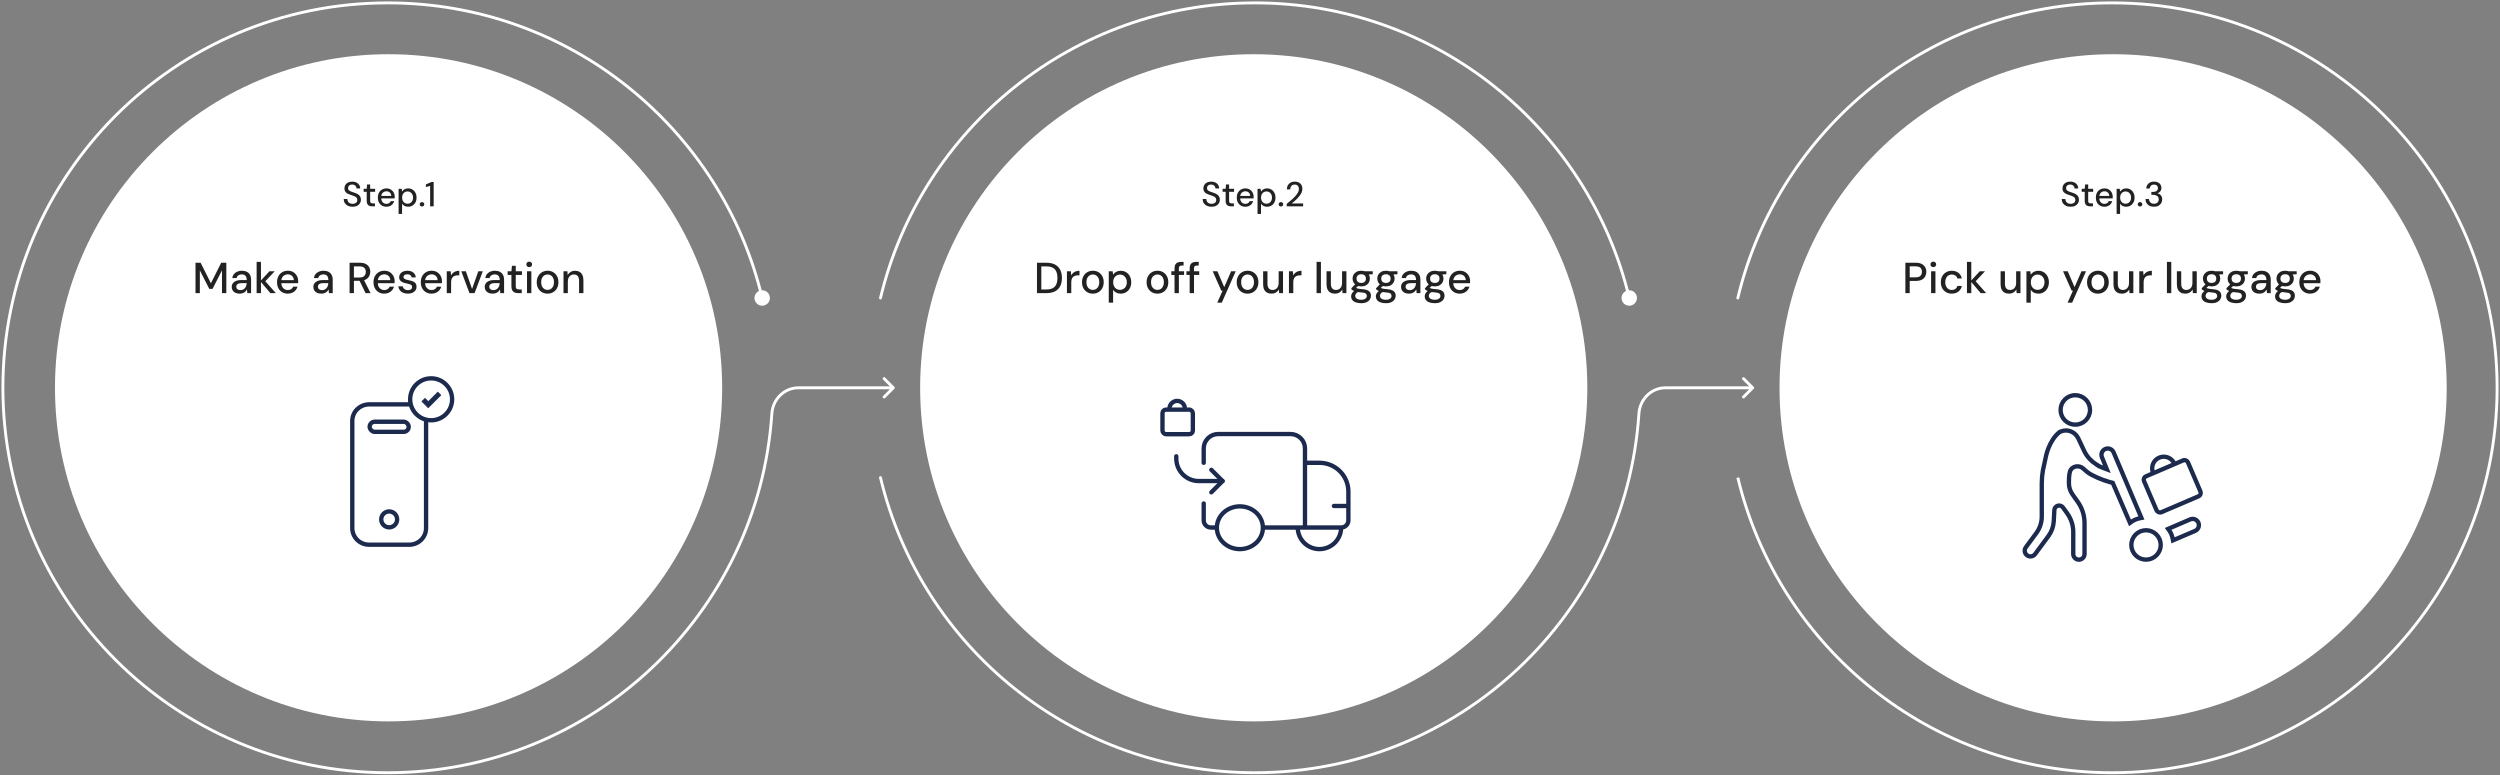 <svg width="864" height="268" viewBox="0 0 864 268" fill="none" xmlns="http://www.w3.org/2000/svg">
<rect x="0" y="0" width="864" height="268" fill="#808080" stroke="none"/>
<circle cx="134.288" cy="134.024" r="115.288" fill="white"/>
<path d="M121.75 145.52C121.738 144.007 122.332 142.551 123.404 141.469C124.41 140.454 125.758 139.846 127.188 139.76L127.475 139.75H141.48L141.767 139.758C142.432 139.793 143.088 139.941 143.703 140.197C144.407 140.49 145.044 140.917 145.58 141.453C146.116 141.989 146.539 142.625 146.825 143.322C147.112 144.02 147.256 144.767 147.25 145.52V182.48C147.262 183.993 146.668 185.449 145.596 186.531C144.523 187.613 143.06 188.232 141.525 188.25H127.475C125.94 188.232 124.477 187.613 123.404 186.531C122.332 185.449 121.738 183.993 121.75 182.48V145.52Z" stroke="#1C2A4E" stroke-width="1.5"/>
<rect x="127.75" y="145.75" width="13.5" height="3.5" rx="1.75" stroke="#1C2A4E" stroke-width="1.5"/>
<circle cx="134.5" cy="179.5" r="2.75" stroke="#1C2A4E" stroke-width="1.5"/>
<circle cx="730.288" cy="134.024" r="115.288" fill="white"/>
<circle cx="433.288" cy="134.024" r="115.288" fill="white"/>
<path d="M266.758 142.895L267.257 142.928L266.758 142.895ZM260.742 102.986C260.742 104.458 261.936 105.652 263.409 105.652C264.882 105.652 266.075 104.458 266.075 102.986C266.075 101.513 264.882 100.319 263.409 100.319C261.936 100.319 260.742 101.513 260.742 102.986ZM309.084 134.378C309.279 134.183 309.279 133.866 309.084 133.671L305.902 130.489C305.707 130.294 305.39 130.294 305.195 130.489C305 130.684 305 131.001 305.195 131.196L308.023 134.025L305.195 136.853C305 137.048 305 137.365 305.195 137.56C305.39 137.755 305.707 137.755 305.902 137.56L309.084 134.378ZM266.758 142.895L266.259 142.862C261.712 211.933 204.246 266.549 134.025 266.549V267.049V267.549C204.777 267.549 262.676 212.521 267.257 142.928L266.758 142.895ZM134.025 267.049V266.549C60.833 266.549 1.5 207.216 1.5 134.025H1H0.5C0.5 207.768 60.281 267.549 134.025 267.549V267.049ZM1 134.025H1.5C1.5 60.833 60.833 1.5 134.025 1.5V1V0.5C60.281 0.5 0.5 60.281 0.5 134.025H1ZM134.025 1V1.5C196.568 1.5 248.993 44.826 262.922 103.102L263.409 102.986L263.895 102.869C249.861 44.154 197.041 0.5 134.025 0.5V1ZM275.918 134.025V134.525H308.73V134.025V133.525H275.918V134.025ZM266.758 142.895L267.257 142.928C267.563 138.282 271.304 134.525 275.918 134.525V134.025V133.525C270.735 133.525 266.597 137.733 266.259 142.862L266.758 142.895Z" fill="white"/>
<path d="M121.87 71.449C121.254 71.449 120.714 71.341 120.25 71.125C119.786 70.901 119.426 70.589 119.17 70.189C118.914 69.789 118.786 69.321 118.786 68.785H120.046C120.054 69.089 120.126 69.369 120.262 69.625C120.406 69.873 120.61 70.073 120.874 70.225C121.146 70.369 121.478 70.441 121.87 70.441C122.206 70.441 122.494 70.385 122.734 70.273C122.982 70.161 123.17 70.009 123.298 69.817C123.426 69.617 123.49 69.389 123.49 69.133C123.49 68.837 123.422 68.593 123.286 68.401C123.15 68.209 122.966 68.053 122.734 67.933C122.51 67.805 122.246 67.693 121.942 67.597C121.646 67.501 121.334 67.397 121.006 67.285C120.342 67.069 119.846 66.789 119.518 66.445C119.198 66.101 119.038 65.653 119.038 65.101C119.038 64.629 119.15 64.221 119.374 63.877C119.598 63.525 119.91 63.253 120.31 63.061C120.718 62.861 121.198 62.761 121.75 62.761C122.294 62.761 122.77 62.861 123.178 63.061C123.586 63.261 123.906 63.537 124.138 63.889C124.37 64.241 124.486 64.653 124.486 65.125H123.214C123.214 64.909 123.158 64.697 123.046 64.489C122.934 64.281 122.766 64.113 122.542 63.985C122.318 63.849 122.042 63.781 121.714 63.781C121.442 63.773 121.198 63.817 120.982 63.913C120.766 64.009 120.598 64.149 120.478 64.333C120.358 64.517 120.298 64.737 120.298 64.993C120.298 65.249 120.35 65.457 120.454 65.617C120.566 65.769 120.726 65.901 120.934 66.013C121.142 66.125 121.382 66.229 121.654 66.325C121.934 66.413 122.242 66.513 122.578 66.625C122.994 66.761 123.362 66.929 123.682 67.129C124.01 67.321 124.266 67.573 124.45 67.885C124.642 68.189 124.738 68.581 124.738 69.061C124.738 69.477 124.63 69.865 124.414 70.225C124.198 70.585 123.878 70.881 123.454 71.113C123.03 71.337 122.502 71.449 121.87 71.449ZM128.601 71.305C128.217 71.305 127.885 71.245 127.605 71.125C127.325 71.005 127.109 70.805 126.957 70.525C126.805 70.245 126.729 69.865 126.729 69.385V66.277H125.685V65.257H126.729L126.873 63.745H127.929V65.257H129.645V66.277H127.929V69.397C127.929 69.741 128.001 69.977 128.145 70.105C128.289 70.225 128.537 70.285 128.889 70.285H129.585V71.305H128.601ZM133.54 71.449C132.964 71.449 132.452 71.317 132.004 71.053C131.556 70.789 131.204 70.421 130.948 69.949C130.7 69.477 130.576 68.929 130.576 68.305C130.576 67.665 130.7 67.109 130.948 66.637C131.204 66.157 131.556 65.785 132.004 65.521C132.452 65.249 132.972 65.113 133.564 65.113C134.156 65.113 134.664 65.245 135.088 65.509C135.512 65.773 135.84 66.125 136.072 66.565C136.304 66.997 136.42 67.477 136.42 68.005C136.42 68.085 136.416 68.173 136.408 68.269C136.408 68.357 136.404 68.457 136.396 68.569H131.452V67.717H135.22C135.196 67.213 135.028 66.821 134.716 66.541C134.404 66.253 134.016 66.109 133.552 66.109C133.224 66.109 132.924 66.185 132.652 66.337C132.38 66.481 132.16 66.697 131.992 66.985C131.832 67.265 131.752 67.621 131.752 68.053V68.389C131.752 68.837 131.832 69.217 131.992 69.529C132.16 69.833 132.38 70.065 132.652 70.225C132.924 70.377 133.22 70.453 133.54 70.453C133.924 70.453 134.24 70.369 134.488 70.201C134.736 70.033 134.92 69.805 135.04 69.517H136.24C136.136 69.885 135.96 70.217 135.712 70.513C135.464 70.801 135.156 71.029 134.788 71.197C134.428 71.365 134.012 71.449 133.54 71.449ZM137.754 73.945V65.257H138.834L138.954 66.193C139.082 66.009 139.242 65.837 139.434 65.677C139.626 65.509 139.854 65.373 140.118 65.269C140.39 65.165 140.706 65.113 141.066 65.113C141.642 65.113 142.146 65.253 142.578 65.533C143.018 65.813 143.358 66.193 143.598 66.673C143.846 67.145 143.97 67.685 143.97 68.293C143.97 68.901 143.846 69.445 143.598 69.925C143.35 70.397 143.006 70.769 142.566 71.041C142.134 71.313 141.63 71.449 141.054 71.449C140.582 71.449 140.166 71.357 139.806 71.173C139.446 70.981 139.162 70.717 138.954 70.381V73.945H137.754ZM140.862 70.405C141.23 70.405 141.554 70.317 141.834 70.141C142.122 69.965 142.346 69.717 142.506 69.397C142.674 69.077 142.758 68.705 142.758 68.281C142.758 67.857 142.674 67.489 142.506 67.177C142.346 66.857 142.122 66.609 141.834 66.433C141.554 66.249 141.23 66.157 140.862 66.157C140.486 66.157 140.154 66.249 139.866 66.433C139.586 66.609 139.366 66.857 139.206 67.177C139.046 67.489 138.966 67.857 138.966 68.281C138.966 68.705 139.046 69.077 139.206 69.397C139.366 69.717 139.586 69.965 139.866 70.141C140.154 70.317 140.486 70.405 140.862 70.405ZM145.851 71.365C145.619 71.365 145.427 71.293 145.275 71.149C145.131 70.997 145.059 70.817 145.059 70.609C145.059 70.393 145.131 70.213 145.275 70.069C145.427 69.917 145.619 69.841 145.851 69.841C146.083 69.841 146.271 69.917 146.415 70.069C146.559 70.213 146.631 70.393 146.631 70.609C146.631 70.817 146.559 70.997 146.415 71.149C146.271 71.293 146.083 71.365 145.851 71.365ZM148.652 71.305V64.261L147.188 64.633V63.733L149.096 62.905H149.876V71.305H148.652Z" fill="#222222"/>
<path d="M67.568 101.305V90.805H69.338L72.893 97.9L76.448 90.805H78.218V101.305H76.718V93.43L73.463 99.835H72.323L69.068 93.445V101.305H67.568ZM82.844 101.485C82.224 101.485 81.709 101.38 81.299 101.17C80.889 100.96 80.584 100.68 80.384 100.33C80.184 99.97 80.084 99.585 80.084 99.175C80.084 98.675 80.214 98.25 80.474 97.9C80.734 97.54 81.104 97.265 81.584 97.075C82.064 96.885 82.639 96.79 83.309 96.79H85.274C85.274 96.35 85.209 95.985 85.079 95.695C84.949 95.405 84.754 95.19 84.494 95.05C84.244 94.9 83.924 94.825 83.534 94.825C83.084 94.825 82.699 94.935 82.379 95.155C82.059 95.365 81.859 95.68 81.779 96.1H80.279C80.339 95.57 80.519 95.12 80.819 94.75C81.129 94.37 81.524 94.08 82.004 93.88C82.484 93.67 82.994 93.565 83.534 93.565C84.244 93.565 84.839 93.69 85.319 93.94C85.799 94.19 86.159 94.545 86.399 95.005C86.649 95.455 86.774 95.995 86.774 96.625V101.305H85.469L85.349 100.03C85.239 100.23 85.109 100.42 84.959 100.6C84.809 100.78 84.629 100.935 84.419 101.065C84.219 101.195 83.984 101.295 83.714 101.365C83.454 101.445 83.164 101.485 82.844 101.485ZM83.129 100.27C83.449 100.27 83.739 100.205 83.999 100.075C84.259 99.945 84.479 99.77 84.659 99.55C84.849 99.32 84.989 99.065 85.079 98.785C85.179 98.495 85.234 98.2 85.244 97.9V97.855H83.459C83.029 97.855 82.679 97.91 82.409 98.02C82.149 98.12 81.959 98.26 81.839 98.44C81.719 98.62 81.659 98.83 81.659 99.07C81.659 99.32 81.714 99.535 81.824 99.715C81.944 99.885 82.114 100.02 82.334 100.12C82.554 100.22 82.819 100.27 83.129 100.27ZM93.444 101.305L89.949 97.18L93.114 93.76H94.929L91.179 97.75V96.625L95.334 101.305H93.444ZM88.689 101.305V90.505H90.189V101.305H88.689ZM99.448 101.485C98.728 101.485 98.088 101.32 97.528 100.99C96.968 100.66 96.528 100.2 96.208 99.61C95.898 99.02 95.743 98.335 95.743 97.555C95.743 96.755 95.898 96.06 96.208 95.47C96.528 94.87 96.968 94.405 97.528 94.075C98.088 93.735 98.738 93.565 99.478 93.565C100.218 93.565 100.853 93.73 101.383 94.06C101.913 94.39 102.323 94.83 102.613 95.38C102.903 95.92 103.048 96.52 103.048 97.18C103.048 97.28 103.043 97.39 103.033 97.51C103.033 97.62 103.028 97.745 103.018 97.885H96.838V96.82H101.548C101.518 96.19 101.308 95.7 100.918 95.35C100.528 94.99 100.043 94.81 99.463 94.81C99.053 94.81 98.678 94.905 98.338 95.095C97.998 95.275 97.723 95.545 97.513 95.905C97.313 96.255 97.213 96.7 97.213 97.24V97.66C97.213 98.22 97.313 98.695 97.513 99.085C97.723 99.465 97.998 99.755 98.338 99.955C98.678 100.145 99.048 100.24 99.448 100.24C99.928 100.24 100.323 100.135 100.633 99.925C100.943 99.715 101.173 99.43 101.323 99.07H102.823C102.693 99.53 102.473 99.945 102.163 100.315C101.853 100.675 101.468 100.96 101.008 101.17C100.558 101.38 100.038 101.485 99.448 101.485ZM111.057 101.485C110.437 101.485 109.922 101.38 109.512 101.17C109.102 100.96 108.797 100.68 108.597 100.33C108.397 99.97 108.297 99.585 108.297 99.175C108.297 98.675 108.427 98.25 108.687 97.9C108.947 97.54 109.317 97.265 109.797 97.075C110.277 96.885 110.852 96.79 111.522 96.79H113.487C113.487 96.35 113.422 95.985 113.292 95.695C113.162 95.405 112.967 95.19 112.707 95.05C112.457 94.9 112.137 94.825 111.747 94.825C111.297 94.825 110.912 94.935 110.592 95.155C110.272 95.365 110.072 95.68 109.992 96.1H108.492C108.552 95.57 108.732 95.12 109.032 94.75C109.342 94.37 109.737 94.08 110.217 93.88C110.697 93.67 111.207 93.565 111.747 93.565C112.457 93.565 113.052 93.69 113.532 93.94C114.012 94.19 114.372 94.545 114.612 95.005C114.862 95.455 114.987 95.995 114.987 96.625V101.305H113.682L113.562 100.03C113.452 100.23 113.322 100.42 113.172 100.6C113.022 100.78 112.842 100.935 112.632 101.065C112.432 101.195 112.197 101.295 111.927 101.365C111.667 101.445 111.377 101.485 111.057 101.485ZM111.342 100.27C111.662 100.27 111.952 100.205 112.212 100.075C112.472 99.945 112.692 99.77 112.872 99.55C113.062 99.32 113.202 99.065 113.292 98.785C113.392 98.495 113.447 98.2 113.457 97.9V97.855H111.672C111.242 97.855 110.892 97.91 110.622 98.02C110.362 98.12 110.172 98.26 110.052 98.44C109.932 98.62 109.872 98.83 109.872 99.07C109.872 99.32 109.927 99.535 110.037 99.715C110.157 99.885 110.327 100.02 110.547 100.12C110.767 100.22 111.032 100.27 111.342 100.27ZM120.815 101.305V90.805H124.37C125.2 90.805 125.88 90.945 126.41 91.225C126.94 91.505 127.33 91.88 127.58 92.35C127.84 92.81 127.97 93.335 127.97 93.925C127.97 94.485 127.84 95.005 127.58 95.485C127.32 95.955 126.92 96.335 126.38 96.625C125.85 96.905 125.165 97.045 124.325 97.045H122.315V101.305H120.815ZM126.335 101.305L124.07 96.64H125.72L128.075 101.305H126.335ZM122.315 95.905H124.265C125.005 95.905 125.55 95.725 125.9 95.365C126.25 94.995 126.425 94.525 126.425 93.955C126.425 93.375 126.255 92.915 125.915 92.575C125.575 92.235 125.02 92.065 124.25 92.065H122.315V95.905ZM132.788 101.485C132.068 101.485 131.428 101.32 130.868 100.99C130.308 100.66 129.868 100.2 129.548 99.61C129.238 99.02 129.083 98.335 129.083 97.555C129.083 96.755 129.238 96.06 129.548 95.47C129.868 94.87 130.308 94.405 130.868 94.075C131.428 93.735 132.078 93.565 132.818 93.565C133.558 93.565 134.193 93.73 134.723 94.06C135.253 94.39 135.663 94.83 135.953 95.38C136.243 95.92 136.388 96.52 136.388 97.18C136.388 97.28 136.383 97.39 136.373 97.51C136.373 97.62 136.368 97.745 136.358 97.885H130.178V96.82H134.888C134.858 96.19 134.648 95.7 134.258 95.35C133.868 94.99 133.383 94.81 132.803 94.81C132.393 94.81 132.018 94.905 131.678 95.095C131.338 95.275 131.063 95.545 130.853 95.905C130.653 96.255 130.553 96.7 130.553 97.24V97.66C130.553 98.22 130.653 98.695 130.853 99.085C131.063 99.465 131.338 99.755 131.678 99.955C132.018 100.145 132.388 100.24 132.788 100.24C133.268 100.24 133.663 100.135 133.973 99.925C134.283 99.715 134.513 99.43 134.663 99.07H136.163C136.033 99.53 135.813 99.945 135.503 100.315C135.193 100.675 134.808 100.96 134.348 101.17C133.898 101.38 133.378 101.485 132.788 101.485ZM140.979 101.485C140.339 101.485 139.779 101.38 139.299 101.17C138.819 100.96 138.439 100.665 138.159 100.285C137.879 99.905 137.709 99.46 137.649 98.95H139.179C139.229 99.19 139.324 99.41 139.464 99.61C139.614 99.81 139.814 99.97 140.064 100.09C140.324 100.21 140.629 100.27 140.979 100.27C141.309 100.27 141.579 100.225 141.789 100.135C142.009 100.035 142.169 99.905 142.269 99.745C142.369 99.575 142.419 99.395 142.419 99.205C142.419 98.925 142.349 98.715 142.209 98.575C142.079 98.425 141.879 98.31 141.609 98.23C141.349 98.14 141.034 98.06 140.664 97.99C140.314 97.93 139.974 97.85 139.644 97.75C139.324 97.64 139.034 97.505 138.774 97.345C138.524 97.185 138.324 96.985 138.174 96.745C138.024 96.495 137.949 96.19 137.949 95.83C137.949 95.4 138.064 95.015 138.294 94.675C138.524 94.325 138.849 94.055 139.269 93.865C139.699 93.665 140.204 93.565 140.784 93.565C141.624 93.565 142.299 93.765 142.809 94.165C143.319 94.565 143.619 95.13 143.709 95.86H142.254C142.214 95.52 142.064 95.26 141.804 95.08C141.544 94.89 141.199 94.795 140.769 94.795C140.339 94.795 140.009 94.88 139.779 95.05C139.549 95.22 139.434 95.445 139.434 95.725C139.434 95.905 139.499 96.065 139.629 96.205C139.759 96.345 139.949 96.465 140.199 96.565C140.459 96.655 140.774 96.74 141.144 96.82C141.674 96.92 142.149 97.045 142.569 97.195C142.989 97.345 143.324 97.565 143.574 97.855C143.824 98.145 143.949 98.56 143.949 99.1C143.959 99.57 143.839 99.985 143.589 100.345C143.349 100.705 143.004 100.985 142.554 101.185C142.114 101.385 141.589 101.485 140.979 101.485ZM149.135 101.485C148.415 101.485 147.775 101.32 147.215 100.99C146.655 100.66 146.215 100.2 145.895 99.61C145.585 99.02 145.43 98.335 145.43 97.555C145.43 96.755 145.585 96.06 145.895 95.47C146.215 94.87 146.655 94.405 147.215 94.075C147.775 93.735 148.425 93.565 149.165 93.565C149.905 93.565 150.54 93.73 151.07 94.06C151.6 94.39 152.01 94.83 152.3 95.38C152.59 95.92 152.735 96.52 152.735 97.18C152.735 97.28 152.73 97.39 152.72 97.51C152.72 97.62 152.715 97.745 152.705 97.885H146.525V96.82H151.235C151.205 96.19 150.995 95.7 150.605 95.35C150.215 94.99 149.73 94.81 149.15 94.81C148.74 94.81 148.365 94.905 148.025 95.095C147.685 95.275 147.41 95.545 147.2 95.905C147 96.255 146.9 96.7 146.9 97.24V97.66C146.9 98.22 147 98.695 147.2 99.085C147.41 99.465 147.685 99.755 148.025 99.955C148.365 100.145 148.735 100.24 149.135 100.24C149.615 100.24 150.01 100.135 150.32 99.925C150.63 99.715 150.86 99.43 151.01 99.07H152.51C152.38 99.53 152.16 99.945 151.85 100.315C151.54 100.675 151.155 100.96 150.695 101.17C150.245 101.38 149.725 101.485 149.135 101.485ZM154.402 101.305V93.76H155.752L155.887 95.185C156.057 94.845 156.272 94.56 156.532 94.33C156.802 94.09 157.122 93.905 157.492 93.775C157.862 93.645 158.277 93.58 158.737 93.58V95.155H158.212C157.902 95.155 157.607 95.195 157.327 95.275C157.047 95.355 156.797 95.485 156.577 95.665C156.367 95.845 156.202 96.09 156.082 96.4C155.962 96.71 155.902 97.095 155.902 97.555V101.305H154.402ZM162.245 101.305L159.425 93.76H161L163.145 99.865L165.305 93.76H166.85L164.015 101.305H162.245ZM170.281 101.485C169.661 101.485 169.146 101.38 168.736 101.17C168.326 100.96 168.021 100.68 167.821 100.33C167.621 99.97 167.521 99.585 167.521 99.175C167.521 98.675 167.651 98.25 167.911 97.9C168.171 97.54 168.541 97.265 169.021 97.075C169.501 96.885 170.076 96.79 170.746 96.79H172.711C172.711 96.35 172.646 95.985 172.516 95.695C172.386 95.405 172.191 95.19 171.931 95.05C171.681 94.9 171.361 94.825 170.971 94.825C170.521 94.825 170.136 94.935 169.816 95.155C169.496 95.365 169.296 95.68 169.216 96.1H167.716C167.776 95.57 167.956 95.12 168.256 94.75C168.566 94.37 168.961 94.08 169.441 93.88C169.921 93.67 170.431 93.565 170.971 93.565C171.681 93.565 172.276 93.69 172.756 93.94C173.236 94.19 173.596 94.545 173.836 95.005C174.086 95.455 174.211 95.995 174.211 96.625V101.305H172.906L172.786 100.03C172.676 100.23 172.546 100.42 172.396 100.6C172.246 100.78 172.066 100.935 171.856 101.065C171.656 101.195 171.421 101.295 171.151 101.365C170.891 101.445 170.601 101.485 170.281 101.485ZM170.566 100.27C170.886 100.27 171.176 100.205 171.436 100.075C171.696 99.945 171.916 99.77 172.096 99.55C172.286 99.32 172.426 99.065 172.516 98.785C172.616 98.495 172.671 98.2 172.681 97.9V97.855H170.896C170.466 97.855 170.116 97.91 169.846 98.02C169.586 98.12 169.396 98.26 169.276 98.44C169.156 98.62 169.096 98.83 169.096 99.07C169.096 99.32 169.151 99.535 169.261 99.715C169.381 99.885 169.551 100.02 169.771 100.12C169.991 100.22 170.256 100.27 170.566 100.27ZM179.084 101.305C178.604 101.305 178.189 101.23 177.839 101.08C177.489 100.93 177.219 100.68 177.029 100.33C176.839 99.98 176.744 99.505 176.744 98.905V95.02H175.439V93.745H176.744L176.924 91.855H178.244V93.745H180.389V95.02H178.244V98.92C178.244 99.35 178.334 99.645 178.514 99.805C178.694 99.955 179.004 100.03 179.444 100.03H180.314V101.305H179.084ZM182.134 101.305V93.745H183.634V101.305H182.134ZM182.899 92.32C182.609 92.32 182.369 92.23 182.179 92.05C181.999 91.87 181.909 91.64 181.909 91.36C181.909 91.09 181.999 90.87 182.179 90.7C182.369 90.52 182.609 90.43 182.899 90.43C183.179 90.43 183.414 90.52 183.604 90.7C183.794 90.87 183.889 91.09 183.889 91.36C183.889 91.64 183.794 91.87 183.604 92.05C183.414 92.23 183.179 92.32 182.899 92.32ZM189.229 101.485C188.519 101.485 187.879 101.32 187.309 100.99C186.749 100.66 186.304 100.2 185.974 99.61C185.654 99.01 185.494 98.32 185.494 97.54C185.494 96.74 185.659 96.045 185.989 95.455C186.319 94.855 186.769 94.39 187.339 94.06C187.909 93.73 188.549 93.565 189.259 93.565C189.979 93.565 190.619 93.73 191.179 94.06C191.739 94.39 192.179 94.85 192.499 95.44C192.829 96.03 192.994 96.725 192.994 97.525C192.994 98.325 192.829 99.02 192.499 99.61C192.179 100.2 191.734 100.66 191.164 100.99C190.594 101.32 189.949 101.485 189.229 101.485ZM189.229 100.195C189.639 100.195 190.009 100.095 190.339 99.895C190.679 99.695 190.949 99.4 191.149 99.01C191.359 98.61 191.464 98.115 191.464 97.525C191.464 96.935 191.364 96.445 191.164 96.055C190.964 95.655 190.694 95.355 190.354 95.155C190.024 94.955 189.659 94.855 189.259 94.855C188.859 94.855 188.489 94.955 188.149 95.155C187.809 95.355 187.534 95.655 187.324 96.055C187.124 96.445 187.024 96.935 187.024 97.525C187.024 98.115 187.124 98.61 187.324 99.01C187.534 99.4 187.804 99.695 188.134 99.895C188.474 100.095 188.839 100.195 189.229 100.195ZM194.744 101.305V93.76H196.094L196.184 95.05C196.424 94.6 196.764 94.245 197.204 93.985C197.644 93.715 198.154 93.58 198.734 93.58C199.324 93.58 199.834 93.7 200.264 93.94C200.694 94.18 201.029 94.545 201.269 95.035C201.509 95.515 201.629 96.12 201.629 96.85V101.305H200.129V97C200.129 96.3 199.974 95.77 199.664 95.41C199.354 95.04 198.904 94.855 198.314 94.855C197.924 94.855 197.574 94.95 197.264 95.14C196.954 95.33 196.704 95.605 196.514 95.965C196.334 96.325 196.244 96.765 196.244 97.285V101.305H194.744Z" fill="#222222"/>
<path d="M566.415 142.895L566.914 142.928L566.415 142.895ZM560.398 102.986C560.398 104.458 561.592 105.652 563.065 105.652C564.538 105.652 565.732 104.458 565.732 102.986C565.732 101.513 564.538 100.319 563.065 100.319C561.592 100.319 560.398 101.513 560.398 102.986ZM606.08 134.378C606.275 134.183 606.275 133.866 606.08 133.671L602.898 130.489C602.703 130.294 602.386 130.294 602.191 130.489C601.995 130.684 601.995 131.001 602.191 131.196L605.019 134.025L602.191 136.853C601.995 137.048 601.995 137.365 602.191 137.56C602.386 137.755 602.703 137.755 602.898 137.56L606.08 134.378ZM303.811 102.869C303.746 103.138 303.912 103.408 304.181 103.472C304.449 103.536 304.719 103.37 304.783 103.102L303.811 102.869ZM304.783 164.948C304.719 164.679 304.449 164.513 304.181 164.577C303.912 164.642 303.746 164.911 303.811 165.18L304.783 164.948ZM566.415 142.895L565.916 142.862C561.368 211.933 503.903 266.549 433.681 266.549V267.049V267.549C504.433 267.549 562.332 212.521 566.914 142.928L566.415 142.895ZM433.681 1V1.5C496.224 1.5 548.65 44.826 562.579 103.102L563.065 102.986L563.551 102.869C549.517 44.154 496.697 0.5 433.681 0.5V1ZM575.574 134.025V134.525H605.726V134.025V133.525H575.574V134.025ZM304.297 102.986L304.783 103.102C318.712 44.826 371.138 1.5 433.681 1.5V1V0.5C370.664 0.5 317.845 44.154 303.811 102.869L304.297 102.986ZM433.681 267.049V266.549C371.138 266.549 318.712 223.224 304.783 164.948L304.297 165.064L303.811 165.18C317.845 223.896 370.664 267.549 433.681 267.549V267.049ZM566.415 142.895L566.914 142.928C567.219 138.282 570.961 134.525 575.574 134.525V134.025V133.525C570.392 133.525 566.253 137.733 565.916 142.862L566.415 142.895Z" fill="white"/>
<path d="M418.718 71.449C418.102 71.449 417.562 71.341 417.098 71.125C416.634 70.901 416.274 70.589 416.018 70.189C415.762 69.789 415.634 69.321 415.634 68.785H416.894C416.902 69.089 416.974 69.369 417.11 69.625C417.254 69.873 417.458 70.073 417.722 70.225C417.994 70.369 418.326 70.441 418.718 70.441C419.054 70.441 419.342 70.385 419.582 70.273C419.83 70.161 420.018 70.009 420.146 69.817C420.274 69.617 420.338 69.389 420.338 69.133C420.338 68.837 420.27 68.593 420.134 68.401C419.998 68.209 419.814 68.053 419.582 67.933C419.358 67.805 419.094 67.693 418.79 67.597C418.494 67.501 418.182 67.397 417.854 67.285C417.19 67.069 416.694 66.789 416.366 66.445C416.046 66.101 415.886 65.653 415.886 65.101C415.886 64.629 415.998 64.221 416.222 63.877C416.446 63.525 416.758 63.253 417.158 63.061C417.566 62.861 418.046 62.761 418.598 62.761C419.142 62.761 419.618 62.861 420.026 63.061C420.434 63.261 420.754 63.537 420.986 63.889C421.218 64.241 421.334 64.653 421.334 65.125H420.062C420.062 64.909 420.006 64.697 419.894 64.489C419.782 64.281 419.614 64.113 419.39 63.985C419.166 63.849 418.89 63.781 418.562 63.781C418.29 63.773 418.046 63.817 417.83 63.913C417.614 64.009 417.446 64.149 417.326 64.333C417.206 64.517 417.146 64.737 417.146 64.993C417.146 65.249 417.198 65.457 417.302 65.617C417.414 65.769 417.574 65.901 417.782 66.013C417.99 66.125 418.23 66.229 418.502 66.325C418.782 66.413 419.09 66.513 419.426 66.625C419.842 66.761 420.21 66.929 420.53 67.129C420.858 67.321 421.114 67.573 421.298 67.885C421.49 68.189 421.586 68.581 421.586 69.061C421.586 69.477 421.478 69.865 421.262 70.225C421.046 70.585 420.726 70.881 420.302 71.113C419.878 71.337 419.35 71.449 418.718 71.449ZM425.449 71.305C425.065 71.305 424.733 71.245 424.453 71.125C424.173 71.005 423.957 70.805 423.805 70.525C423.653 70.245 423.577 69.865 423.577 69.385V66.277H422.533V65.257H423.577L423.721 63.745H424.777V65.257H426.493V66.277H424.777V69.397C424.777 69.741 424.849 69.977 424.993 70.105C425.137 70.225 425.385 70.285 425.737 70.285H426.433V71.305H425.449ZM430.388 71.449C429.812 71.449 429.3 71.317 428.852 71.053C428.404 70.789 428.052 70.421 427.796 69.949C427.548 69.477 427.424 68.929 427.424 68.305C427.424 67.665 427.548 67.109 427.796 66.637C428.052 66.157 428.404 65.785 428.852 65.521C429.3 65.249 429.82 65.113 430.412 65.113C431.004 65.113 431.512 65.245 431.936 65.509C432.36 65.773 432.688 66.125 432.92 66.565C433.152 66.997 433.268 67.477 433.268 68.005C433.268 68.085 433.264 68.173 433.256 68.269C433.256 68.357 433.252 68.457 433.244 68.569H428.3V67.717H432.068C432.044 67.213 431.876 66.821 431.564 66.541C431.252 66.253 430.864 66.109 430.4 66.109C430.072 66.109 429.772 66.185 429.5 66.337C429.228 66.481 429.008 66.697 428.84 66.985C428.68 67.265 428.6 67.621 428.6 68.053V68.389C428.6 68.837 428.68 69.217 428.84 69.529C429.008 69.833 429.228 70.065 429.5 70.225C429.772 70.377 430.068 70.453 430.388 70.453C430.772 70.453 431.088 70.369 431.336 70.201C431.584 70.033 431.768 69.805 431.888 69.517H433.088C432.984 69.885 432.808 70.217 432.56 70.513C432.312 70.801 432.004 71.029 431.636 71.197C431.276 71.365 430.86 71.449 430.388 71.449ZM434.601 73.945V65.257H435.681L435.801 66.193C435.929 66.009 436.089 65.837 436.281 65.677C436.473 65.509 436.701 65.373 436.965 65.269C437.237 65.165 437.553 65.113 437.913 65.113C438.489 65.113 438.993 65.253 439.425 65.533C439.865 65.813 440.205 66.193 440.445 66.673C440.693 67.145 440.817 67.685 440.817 68.293C440.817 68.901 440.693 69.445 440.445 69.925C440.197 70.397 439.853 70.769 439.413 71.041C438.981 71.313 438.477 71.449 437.901 71.449C437.429 71.449 437.013 71.357 436.653 71.173C436.293 70.981 436.009 70.717 435.801 70.381V73.945H434.601ZM437.709 70.405C438.077 70.405 438.401 70.317 438.681 70.141C438.969 69.965 439.193 69.717 439.353 69.397C439.521 69.077 439.605 68.705 439.605 68.281C439.605 67.857 439.521 67.489 439.353 67.177C439.193 66.857 438.969 66.609 438.681 66.433C438.401 66.249 438.077 66.157 437.709 66.157C437.333 66.157 437.001 66.249 436.713 66.433C436.433 66.609 436.213 66.857 436.053 67.177C435.893 67.489 435.813 67.857 435.813 68.281C435.813 68.705 435.893 69.077 436.053 69.397C436.213 69.717 436.433 69.965 436.713 70.141C437.001 70.317 437.333 70.405 437.709 70.405ZM442.698 71.365C442.466 71.365 442.274 71.293 442.122 71.149C441.978 70.997 441.906 70.817 441.906 70.609C441.906 70.393 441.978 70.213 442.122 70.069C442.274 69.917 442.466 69.841 442.698 69.841C442.93 69.841 443.118 69.917 443.262 70.069C443.406 70.213 443.478 70.393 443.478 70.609C443.478 70.817 443.406 70.997 443.262 71.149C443.118 71.293 442.93 71.365 442.698 71.365ZM444.688 71.305V70.441C445.248 70.009 445.78 69.573 446.284 69.133C446.788 68.693 447.236 68.257 447.628 67.825C448.028 67.385 448.34 66.957 448.564 66.541C448.788 66.117 448.9 65.713 448.9 65.329C448.9 65.057 448.852 64.805 448.756 64.573C448.66 64.341 448.508 64.153 448.3 64.009C448.092 63.857 447.808 63.781 447.448 63.781C447.104 63.781 446.816 63.857 446.584 64.009C446.36 64.161 446.188 64.365 446.068 64.621C445.956 64.869 445.9 65.145 445.9 65.449H444.736C444.744 64.873 444.868 64.385 445.108 63.985C445.348 63.585 445.672 63.281 446.08 63.073C446.496 62.865 446.96 62.761 447.472 62.761C448.008 62.761 448.472 62.861 448.864 63.061C449.256 63.253 449.56 63.537 449.776 63.913C449.992 64.281 450.1 64.733 450.1 65.269C450.1 65.653 450.024 66.037 449.872 66.421C449.72 66.797 449.512 67.165 449.248 67.525C448.992 67.885 448.704 68.233 448.384 68.569C448.064 68.897 447.732 69.209 447.388 69.505C447.052 69.801 446.728 70.069 446.416 70.309H450.364V71.305H444.688Z" fill="#222222"/>
<path d="M358.377 101.305V90.805H361.617C362.837 90.805 363.847 91.02 364.647 91.45C365.447 91.88 366.037 92.49 366.417 93.28C366.807 94.06 367.002 94.99 367.002 96.07C367.002 97.15 366.807 98.08 366.417 98.86C366.037 99.64 365.447 100.245 364.647 100.675C363.847 101.095 362.837 101.305 361.617 101.305H358.377ZM359.877 100.045H361.557C362.527 100.045 363.297 99.885 363.867 99.565C364.437 99.245 364.842 98.79 365.082 98.2C365.332 97.6 365.457 96.89 365.457 96.07C365.457 95.24 365.332 94.525 365.082 93.925C364.842 93.325 364.437 92.865 363.867 92.545C363.297 92.225 362.527 92.065 361.557 92.065H359.877V100.045ZM368.732 101.305V93.76H370.082L370.217 95.185C370.387 94.845 370.602 94.56 370.862 94.33C371.132 94.09 371.452 93.905 371.822 93.775C372.192 93.645 372.607 93.58 373.067 93.58V95.155H372.542C372.232 95.155 371.937 95.195 371.657 95.275C371.377 95.355 371.127 95.485 370.907 95.665C370.697 95.845 370.532 96.09 370.412 96.4C370.292 96.71 370.232 97.095 370.232 97.555V101.305H368.732ZM377.675 101.485C376.965 101.485 376.325 101.32 375.755 100.99C375.195 100.66 374.75 100.2 374.42 99.61C374.1 99.01 373.94 98.32 373.94 97.54C373.94 96.74 374.105 96.045 374.435 95.455C374.765 94.855 375.215 94.39 375.785 94.06C376.355 93.73 376.995 93.565 377.705 93.565C378.425 93.565 379.065 93.73 379.625 94.06C380.185 94.39 380.625 94.85 380.945 95.44C381.275 96.03 381.44 96.725 381.44 97.525C381.44 98.325 381.275 99.02 380.945 99.61C380.625 100.2 380.18 100.66 379.61 100.99C379.04 101.32 378.395 101.485 377.675 101.485ZM377.675 100.195C378.085 100.195 378.455 100.095 378.785 99.895C379.125 99.695 379.395 99.4 379.595 99.01C379.805 98.61 379.91 98.115 379.91 97.525C379.91 96.935 379.81 96.445 379.61 96.055C379.41 95.655 379.14 95.355 378.8 95.155C378.47 94.955 378.105 94.855 377.705 94.855C377.305 94.855 376.935 94.955 376.595 95.155C376.255 95.355 375.98 95.655 375.77 96.055C375.57 96.445 375.47 96.935 375.47 97.525C375.47 98.115 375.57 98.61 375.77 99.01C375.98 99.4 376.25 99.695 376.58 99.895C376.92 100.095 377.285 100.195 377.675 100.195ZM383.19 104.605V93.76H384.54L384.69 94.93C384.85 94.7 385.05 94.48 385.29 94.27C385.53 94.06 385.815 93.895 386.145 93.775C386.485 93.645 386.88 93.58 387.33 93.58C388.05 93.58 388.68 93.755 389.22 94.105C389.77 94.445 390.195 94.915 390.495 95.515C390.805 96.105 390.96 96.785 390.96 97.555C390.96 98.305 390.805 98.98 390.495 99.58C390.185 100.17 389.755 100.635 389.205 100.975C388.665 101.315 388.035 101.485 387.315 101.485C386.725 101.485 386.205 101.37 385.755 101.14C385.305 100.9 384.95 100.57 384.69 100.15V104.605H383.19ZM387.075 100.18C387.535 100.18 387.94 100.07 388.29 99.85C388.65 99.63 388.93 99.325 389.13 98.935C389.34 98.535 389.445 98.07 389.445 97.54C389.445 97.01 389.34 96.55 389.13 96.16C388.93 95.76 388.65 95.45 388.29 95.23C387.94 95 387.535 94.885 387.075 94.885C386.605 94.885 386.19 95 385.83 95.23C385.48 95.45 385.205 95.76 385.005 96.16C384.805 96.55 384.705 97.01 384.705 97.54C384.705 98.06 384.805 98.52 385.005 98.92C385.205 99.32 385.48 99.63 385.83 99.85C386.19 100.07 386.605 100.18 387.075 100.18ZM399.999 101.485C399.289 101.485 398.649 101.32 398.079 100.99C397.519 100.66 397.074 100.2 396.744 99.61C396.424 99.01 396.264 98.32 396.264 97.54C396.264 96.74 396.429 96.045 396.759 95.455C397.089 94.855 397.539 94.39 398.109 94.06C398.679 93.73 399.319 93.565 400.029 93.565C400.749 93.565 401.389 93.73 401.949 94.06C402.509 94.39 402.949 94.85 403.269 95.44C403.599 96.03 403.764 96.725 403.764 97.525C403.764 98.325 403.599 99.02 403.269 99.61C402.949 100.2 402.504 100.66 401.934 100.99C401.364 101.32 400.719 101.485 399.999 101.485ZM399.999 100.195C400.409 100.195 400.779 100.095 401.109 99.895C401.449 99.695 401.719 99.4 401.919 99.01C402.129 98.61 402.234 98.115 402.234 97.525C402.234 96.935 402.134 96.445 401.934 96.055C401.734 95.655 401.464 95.355 401.124 95.155C400.794 94.955 400.429 94.855 400.029 94.855C399.629 94.855 399.259 94.955 398.919 95.155C398.579 95.355 398.304 95.655 398.094 96.055C397.894 96.445 397.794 96.935 397.794 97.525C397.794 98.115 397.894 98.61 398.094 99.01C398.304 99.4 398.574 99.695 398.904 99.895C399.244 100.095 399.609 100.195 399.999 100.195ZM405.919 101.305V92.725C405.919 92.205 406.004 91.78 406.174 91.45C406.354 91.12 406.614 90.88 406.954 90.73C407.294 90.58 407.704 90.505 408.184 90.505H409.054V91.78H408.424C408.064 91.78 407.804 91.855 407.644 92.005C407.494 92.145 407.419 92.395 407.419 92.755V101.305H405.919ZM404.809 95.02V93.76H409.219V95.02H404.809ZM411.149 101.305V92.725C411.149 92.205 411.234 91.78 411.404 91.45C411.584 91.12 411.844 90.88 412.184 90.73C412.524 90.58 412.934 90.505 413.414 90.505H414.284V91.78H413.654C413.294 91.78 413.034 91.855 412.874 92.005C412.724 92.145 412.649 92.395 412.649 92.755V101.305H411.149ZM410.039 95.02V93.76H414.449V95.02H410.039ZM420.681 104.605L422.526 100.465H422.091L419.106 93.745H420.726L423.096 99.235L425.481 93.745H427.056L422.256 104.605H420.681ZM431.142 101.485C430.432 101.485 429.792 101.32 429.222 100.99C428.662 100.66 428.217 100.2 427.887 99.61C427.567 99.01 427.407 98.32 427.407 97.54C427.407 96.74 427.572 96.045 427.902 95.455C428.232 94.855 428.682 94.39 429.252 94.06C429.822 93.73 430.462 93.565 431.172 93.565C431.892 93.565 432.532 93.73 433.092 94.06C433.652 94.39 434.092 94.85 434.412 95.44C434.742 96.03 434.907 96.725 434.907 97.525C434.907 98.325 434.742 99.02 434.412 99.61C434.092 100.2 433.647 100.66 433.077 100.99C432.507 101.32 431.862 101.485 431.142 101.485ZM431.142 100.195C431.552 100.195 431.922 100.095 432.252 99.895C432.592 99.695 432.862 99.4 433.062 99.01C433.272 98.61 433.377 98.115 433.377 97.525C433.377 96.935 433.277 96.445 433.077 96.055C432.877 95.655 432.607 95.355 432.267 95.155C431.937 94.955 431.572 94.855 431.172 94.855C430.772 94.855 430.402 94.955 430.062 95.155C429.722 95.355 429.447 95.655 429.237 96.055C429.037 96.445 428.937 96.935 428.937 97.525C428.937 98.115 429.037 98.61 429.237 99.01C429.447 99.4 429.717 99.695 430.047 99.895C430.387 100.095 430.752 100.195 431.142 100.195ZM439.432 101.485C438.842 101.485 438.327 101.365 437.887 101.125C437.457 100.885 437.122 100.525 436.882 100.045C436.652 99.565 436.537 98.96 436.537 98.23V93.745H438.037V98.065C438.037 98.775 438.192 99.31 438.502 99.67C438.812 100.03 439.257 100.21 439.837 100.21C440.227 100.21 440.577 100.115 440.887 99.925C441.207 99.735 441.457 99.46 441.637 99.1C441.817 98.74 441.907 98.3 441.907 97.78V93.745H443.407V101.305H442.072L441.967 100.015C441.737 100.475 441.402 100.835 440.962 101.095C440.522 101.355 440.012 101.485 439.432 101.485ZM445.46 101.305V93.76H446.81L446.945 95.185C447.115 94.845 447.33 94.56 447.59 94.33C447.86 94.09 448.18 93.905 448.55 93.775C448.92 93.645 449.335 93.58 449.795 93.58V95.155H449.27C448.96 95.155 448.665 95.195 448.385 95.275C448.105 95.355 447.855 95.485 447.635 95.665C447.425 95.845 447.26 96.09 447.14 96.4C447.02 96.71 446.96 97.095 446.96 97.555V101.305H445.46ZM455.011 101.305V90.505H456.511V101.305H455.011ZM461.346 101.485C460.756 101.485 460.241 101.365 459.801 101.125C459.371 100.885 459.036 100.525 458.796 100.045C458.566 99.565 458.451 98.96 458.451 98.23V93.745H459.951V98.065C459.951 98.775 460.106 99.31 460.416 99.67C460.726 100.03 461.171 100.21 461.751 100.21C462.141 100.21 462.491 100.115 462.801 99.925C463.121 99.735 463.371 99.46 463.551 99.1C463.731 98.74 463.821 98.3 463.821 97.78V93.745H465.321V101.305H463.986L463.881 100.015C463.651 100.475 463.316 100.835 462.876 101.095C462.436 101.355 461.926 101.485 461.346 101.485ZM470.449 104.785C469.759 104.785 469.149 104.695 468.619 104.515C468.089 104.345 467.679 104.08 467.389 103.72C467.099 103.36 466.954 102.92 466.954 102.4C466.954 102.13 467.014 101.855 467.134 101.575C467.254 101.305 467.449 101.045 467.719 100.795C467.989 100.545 468.354 100.32 468.814 100.12L469.654 100.795C469.144 100.985 468.799 101.21 468.619 101.47C468.449 101.74 468.364 102 468.364 102.25C468.364 102.55 468.454 102.8 468.634 103C468.814 103.2 469.059 103.35 469.369 103.45C469.689 103.55 470.049 103.6 470.449 103.6C470.839 103.6 471.179 103.545 471.469 103.435C471.759 103.325 471.984 103.17 472.144 102.97C472.304 102.77 472.384 102.535 472.384 102.265C472.384 101.945 472.264 101.675 472.024 101.455C471.784 101.245 471.324 101.12 470.644 101.08C470.074 101.04 469.589 100.985 469.189 100.915C468.799 100.845 468.464 100.76 468.184 100.66C467.914 100.56 467.684 100.45 467.494 100.33C467.314 100.21 467.159 100.085 467.029 99.955V99.61L468.529 98.065L469.744 98.485L468.109 100L468.424 99.325C468.534 99.395 468.639 99.465 468.739 99.535C468.839 99.595 468.974 99.65 469.144 99.7C469.314 99.75 469.544 99.795 469.834 99.835C470.124 99.875 470.504 99.915 470.974 99.955C471.654 100.005 472.199 100.125 472.609 100.315C473.029 100.505 473.334 100.76 473.524 101.08C473.714 101.4 473.809 101.78 473.809 102.22C473.809 102.65 473.689 103.06 473.449 103.45C473.219 103.84 472.854 104.16 472.354 104.41C471.864 104.66 471.229 104.785 470.449 104.785ZM470.449 98.98C469.809 98.98 469.264 98.86 468.814 98.62C468.374 98.38 468.034 98.055 467.794 97.645C467.564 97.235 467.449 96.78 467.449 96.28C467.449 95.77 467.564 95.315 467.794 94.915C468.034 94.505 468.379 94.18 468.829 93.94C469.279 93.69 469.819 93.565 470.449 93.565C471.079 93.565 471.614 93.69 472.054 93.94C472.504 94.18 472.844 94.505 473.074 94.915C473.314 95.315 473.434 95.77 473.434 96.28C473.434 96.78 473.314 97.235 473.074 97.645C472.844 98.055 472.504 98.38 472.054 98.62C471.614 98.86 471.079 98.98 470.449 98.98ZM470.449 97.78C470.939 97.78 471.329 97.655 471.619 97.405C471.909 97.145 472.054 96.77 472.054 96.28C472.054 95.79 471.909 95.42 471.619 95.17C471.329 94.91 470.939 94.78 470.449 94.78C469.959 94.78 469.564 94.91 469.264 95.17C468.964 95.42 468.814 95.79 468.814 96.28C468.814 96.77 468.964 97.145 469.264 97.405C469.564 97.655 469.959 97.78 470.449 97.78ZM471.679 94.93L471.319 93.745H474.424V94.78L471.679 94.93ZM478.99 104.785C478.3 104.785 477.69 104.695 477.16 104.515C476.63 104.345 476.22 104.08 475.93 103.72C475.64 103.36 475.495 102.92 475.495 102.4C475.495 102.13 475.555 101.855 475.675 101.575C475.795 101.305 475.99 101.045 476.26 100.795C476.53 100.545 476.895 100.32 477.355 100.12L478.195 100.795C477.685 100.985 477.34 101.21 477.16 101.47C476.99 101.74 476.905 102 476.905 102.25C476.905 102.55 476.995 102.8 477.175 103C477.355 103.2 477.6 103.35 477.91 103.45C478.23 103.55 478.59 103.6 478.99 103.6C479.38 103.6 479.72 103.545 480.01 103.435C480.3 103.325 480.525 103.17 480.685 102.97C480.845 102.77 480.925 102.535 480.925 102.265C480.925 101.945 480.805 101.675 480.565 101.455C480.325 101.245 479.865 101.12 479.185 101.08C478.615 101.04 478.13 100.985 477.73 100.915C477.34 100.845 477.005 100.76 476.725 100.66C476.455 100.56 476.225 100.45 476.035 100.33C475.855 100.21 475.7 100.085 475.57 99.955V99.61L477.07 98.065L478.285 98.485L476.65 100L476.965 99.325C477.075 99.395 477.18 99.465 477.28 99.535C477.38 99.595 477.515 99.65 477.685 99.7C477.855 99.75 478.085 99.795 478.375 99.835C478.665 99.875 479.045 99.915 479.515 99.955C480.195 100.005 480.74 100.125 481.15 100.315C481.57 100.505 481.875 100.76 482.065 101.08C482.255 101.4 482.35 101.78 482.35 102.22C482.35 102.65 482.23 103.06 481.99 103.45C481.76 103.84 481.395 104.16 480.895 104.41C480.405 104.66 479.77 104.785 478.99 104.785ZM478.99 98.98C478.35 98.98 477.805 98.86 477.355 98.62C476.915 98.38 476.575 98.055 476.335 97.645C476.105 97.235 475.99 96.78 475.99 96.28C475.99 95.77 476.105 95.315 476.335 94.915C476.575 94.505 476.92 94.18 477.37 93.94C477.82 93.69 478.36 93.565 478.99 93.565C479.62 93.565 480.155 93.69 480.595 93.94C481.045 94.18 481.385 94.505 481.615 94.915C481.855 95.315 481.975 95.77 481.975 96.28C481.975 96.78 481.855 97.235 481.615 97.645C481.385 98.055 481.045 98.38 480.595 98.62C480.155 98.86 479.62 98.98 478.99 98.98ZM478.99 97.78C479.48 97.78 479.87 97.655 480.16 97.405C480.45 97.145 480.595 96.77 480.595 96.28C480.595 95.79 480.45 95.42 480.16 95.17C479.87 94.91 479.48 94.78 478.99 94.78C478.5 94.78 478.105 94.91 477.805 95.17C477.505 95.42 477.355 95.79 477.355 96.28C477.355 96.77 477.505 97.145 477.805 97.405C478.105 97.655 478.5 97.78 478.99 97.78ZM480.22 94.93L479.86 93.745H482.965V94.78L480.22 94.93ZM486.96 101.485C486.34 101.485 485.825 101.38 485.415 101.17C485.005 100.96 484.7 100.68 484.5 100.33C484.3 99.97 484.2 99.585 484.2 99.175C484.2 98.675 484.33 98.25 484.59 97.9C484.85 97.54 485.22 97.265 485.7 97.075C486.18 96.885 486.755 96.79 487.425 96.79H489.39C489.39 96.35 489.325 95.985 489.195 95.695C489.065 95.405 488.87 95.19 488.61 95.05C488.36 94.9 488.04 94.825 487.65 94.825C487.2 94.825 486.815 94.935 486.495 95.155C486.175 95.365 485.975 95.68 485.895 96.1H484.395C484.455 95.57 484.635 95.12 484.935 94.75C485.245 94.37 485.64 94.08 486.12 93.88C486.6 93.67 487.11 93.565 487.65 93.565C488.36 93.565 488.955 93.69 489.435 93.94C489.915 94.19 490.275 94.545 490.515 95.005C490.765 95.455 490.89 95.995 490.89 96.625V101.305H489.585L489.465 100.03C489.355 100.23 489.225 100.42 489.075 100.6C488.925 100.78 488.745 100.935 488.535 101.065C488.335 101.195 488.1 101.295 487.83 101.365C487.57 101.445 487.28 101.485 486.96 101.485ZM487.245 100.27C487.565 100.27 487.855 100.205 488.115 100.075C488.375 99.945 488.595 99.77 488.775 99.55C488.965 99.32 489.105 99.065 489.195 98.785C489.295 98.495 489.35 98.2 489.36 97.9V97.855H487.575C487.145 97.855 486.795 97.91 486.525 98.02C486.265 98.12 486.075 98.26 485.955 98.44C485.835 98.62 485.775 98.83 485.775 99.07C485.775 99.32 485.83 99.535 485.94 99.715C486.06 99.885 486.23 100.02 486.45 100.12C486.67 100.22 486.935 100.27 487.245 100.27ZM495.879 104.785C495.189 104.785 494.579 104.695 494.049 104.515C493.519 104.345 493.109 104.08 492.819 103.72C492.529 103.36 492.384 102.92 492.384 102.4C492.384 102.13 492.444 101.855 492.564 101.575C492.684 101.305 492.879 101.045 493.149 100.795C493.419 100.545 493.784 100.32 494.244 100.12L495.084 100.795C494.574 100.985 494.229 101.21 494.049 101.47C493.879 101.74 493.794 102 493.794 102.25C493.794 102.55 493.884 102.8 494.064 103C494.244 103.2 494.489 103.35 494.799 103.45C495.119 103.55 495.479 103.6 495.879 103.6C496.269 103.6 496.609 103.545 496.899 103.435C497.189 103.325 497.414 103.17 497.574 102.97C497.734 102.77 497.814 102.535 497.814 102.265C497.814 101.945 497.694 101.675 497.454 101.455C497.214 101.245 496.754 101.12 496.074 101.08C495.504 101.04 495.019 100.985 494.619 100.915C494.229 100.845 493.894 100.76 493.614 100.66C493.344 100.56 493.114 100.45 492.924 100.33C492.744 100.21 492.589 100.085 492.459 99.955V99.61L493.959 98.065L495.174 98.485L493.539 100L493.854 99.325C493.964 99.395 494.069 99.465 494.169 99.535C494.269 99.595 494.404 99.65 494.574 99.7C494.744 99.75 494.974 99.795 495.264 99.835C495.554 99.875 495.934 99.915 496.404 99.955C497.084 100.005 497.629 100.125 498.039 100.315C498.459 100.505 498.764 100.76 498.954 101.08C499.144 101.4 499.239 101.78 499.239 102.22C499.239 102.65 499.119 103.06 498.879 103.45C498.649 103.84 498.284 104.16 497.784 104.41C497.294 104.66 496.659 104.785 495.879 104.785ZM495.879 98.98C495.239 98.98 494.694 98.86 494.244 98.62C493.804 98.38 493.464 98.055 493.224 97.645C492.994 97.235 492.879 96.78 492.879 96.28C492.879 95.77 492.994 95.315 493.224 94.915C493.464 94.505 493.809 94.18 494.259 93.94C494.709 93.69 495.249 93.565 495.879 93.565C496.509 93.565 497.044 93.69 497.484 93.94C497.934 94.18 498.274 94.505 498.504 94.915C498.744 95.315 498.864 95.77 498.864 96.28C498.864 96.78 498.744 97.235 498.504 97.645C498.274 98.055 497.934 98.38 497.484 98.62C497.044 98.86 496.509 98.98 495.879 98.98ZM495.879 97.78C496.369 97.78 496.759 97.655 497.049 97.405C497.339 97.145 497.484 96.77 497.484 96.28C497.484 95.79 497.339 95.42 497.049 95.17C496.759 94.91 496.369 94.78 495.879 94.78C495.389 94.78 494.994 94.91 494.694 95.17C494.394 95.42 494.244 95.79 494.244 96.28C494.244 96.77 494.394 97.145 494.694 97.405C494.994 97.655 495.389 97.78 495.879 97.78ZM497.109 94.93L496.749 93.745H499.854V94.78L497.109 94.93ZM504.471 101.485C503.751 101.485 503.111 101.32 502.551 100.99C501.991 100.66 501.551 100.2 501.231 99.61C500.921 99.02 500.766 98.335 500.766 97.555C500.766 96.755 500.921 96.06 501.231 95.47C501.551 94.87 501.991 94.405 502.551 94.075C503.111 93.735 503.761 93.565 504.501 93.565C505.241 93.565 505.876 93.73 506.406 94.06C506.936 94.39 507.346 94.83 507.636 95.38C507.926 95.92 508.071 96.52 508.071 97.18C508.071 97.28 508.066 97.39 508.056 97.51C508.056 97.62 508.051 97.745 508.041 97.885H501.861V96.82H506.571C506.541 96.19 506.331 95.7 505.941 95.35C505.551 94.99 505.066 94.81 504.486 94.81C504.076 94.81 503.701 94.905 503.361 95.095C503.021 95.275 502.746 95.545 502.536 95.905C502.336 96.255 502.236 96.7 502.236 97.24V97.66C502.236 98.22 502.336 98.695 502.536 99.085C502.746 99.465 503.021 99.755 503.361 99.955C503.701 100.145 504.071 100.24 504.471 100.24C504.951 100.24 505.346 100.135 505.656 99.925C505.966 99.715 506.196 99.43 506.346 99.07H507.846C507.716 99.53 507.496 99.945 507.186 100.315C506.876 100.675 506.491 100.96 506.031 101.17C505.581 101.38 505.061 101.485 504.471 101.485Z" fill="#222222"/>
<path d="M601.075 103.102C601.011 103.37 600.741 103.536 600.473 103.472C600.204 103.408 600.038 103.138 600.102 102.869L601.075 103.102ZM729.973 267.049V266.549C803.164 266.549 862.498 207.216 862.498 134.025H862.998H863.498C863.498 207.768 803.717 267.549 729.973 267.549V267.049ZM862.998 134.025H862.498C862.498 60.833 803.164 1.5 729.973 1.5V1V0.5C803.717 0.5 863.498 60.281 863.498 134.025H862.998ZM729.973 1V1.5C667.43 1.5 615.004 44.826 601.075 103.102L600.589 102.986L600.102 102.869C614.137 44.154 666.956 0.5 729.973 0.5V1ZM600.589 165.064L601.075 164.948C615.004 223.224 667.43 266.549 729.973 266.549V267.049V267.549C666.956 267.549 614.137 223.896 600.102 165.18L600.589 165.064Z" fill="white"/>
<path d="M715.618 71.449C715.002 71.449 714.462 71.341 713.998 71.125C713.534 70.901 713.174 70.589 712.918 70.189C712.662 69.789 712.534 69.321 712.534 68.785H713.794C713.802 69.089 713.874 69.369 714.01 69.625C714.154 69.873 714.358 70.073 714.622 70.225C714.894 70.369 715.226 70.441 715.618 70.441C715.954 70.441 716.242 70.385 716.482 70.273C716.73 70.161 716.918 70.009 717.046 69.817C717.174 69.617 717.238 69.389 717.238 69.133C717.238 68.837 717.17 68.593 717.034 68.401C716.898 68.209 716.714 68.053 716.482 67.933C716.258 67.805 715.994 67.693 715.69 67.597C715.394 67.501 715.082 67.397 714.754 67.285C714.09 67.069 713.594 66.789 713.266 66.445C712.946 66.101 712.786 65.653 712.786 65.101C712.786 64.629 712.898 64.221 713.122 63.877C713.346 63.525 713.658 63.253 714.058 63.061C714.466 62.861 714.946 62.761 715.498 62.761C716.042 62.761 716.518 62.861 716.926 63.061C717.334 63.261 717.654 63.537 717.886 63.889C718.118 64.241 718.234 64.653 718.234 65.125H716.962C716.962 64.909 716.906 64.697 716.794 64.489C716.682 64.281 716.514 64.113 716.29 63.985C716.066 63.849 715.79 63.781 715.462 63.781C715.19 63.773 714.946 63.817 714.73 63.913C714.514 64.009 714.346 64.149 714.226 64.333C714.106 64.517 714.046 64.737 714.046 64.993C714.046 65.249 714.098 65.457 714.202 65.617C714.314 65.769 714.474 65.901 714.682 66.013C714.89 66.125 715.13 66.229 715.402 66.325C715.682 66.413 715.99 66.513 716.326 66.625C716.742 66.761 717.11 66.929 717.43 67.129C717.758 67.321 718.014 67.573 718.198 67.885C718.39 68.189 718.486 68.581 718.486 69.061C718.486 69.477 718.378 69.865 718.162 70.225C717.946 70.585 717.626 70.881 717.202 71.113C716.778 71.337 716.25 71.449 715.618 71.449ZM722.349 71.305C721.965 71.305 721.633 71.245 721.353 71.125C721.073 71.005 720.857 70.805 720.705 70.525C720.553 70.245 720.477 69.865 720.477 69.385V66.277H719.433V65.257H720.477L720.621 63.745H721.677V65.257H723.393V66.277H721.677V69.397C721.677 69.741 721.749 69.977 721.893 70.105C722.037 70.225 722.285 70.285 722.637 70.285H723.333V71.305H722.349ZM727.288 71.449C726.712 71.449 726.2 71.317 725.752 71.053C725.304 70.789 724.952 70.421 724.696 69.949C724.448 69.477 724.324 68.929 724.324 68.305C724.324 67.665 724.448 67.109 724.696 66.637C724.952 66.157 725.304 65.785 725.752 65.521C726.2 65.249 726.72 65.113 727.312 65.113C727.904 65.113 728.412 65.245 728.836 65.509C729.26 65.773 729.588 66.125 729.82 66.565C730.052 66.997 730.168 67.477 730.168 68.005C730.168 68.085 730.164 68.173 730.156 68.269C730.156 68.357 730.152 68.457 730.144 68.569H725.2V67.717H728.968C728.944 67.213 728.776 66.821 728.464 66.541C728.152 66.253 727.764 66.109 727.3 66.109C726.972 66.109 726.672 66.185 726.4 66.337C726.128 66.481 725.908 66.697 725.74 66.985C725.58 67.265 725.5 67.621 725.5 68.053V68.389C725.5 68.837 725.58 69.217 725.74 69.529C725.908 69.833 726.128 70.065 726.4 70.225C726.672 70.377 726.968 70.453 727.288 70.453C727.672 70.453 727.988 70.369 728.236 70.201C728.484 70.033 728.668 69.805 728.788 69.517H729.988C729.884 69.885 729.708 70.217 729.46 70.513C729.212 70.801 728.904 71.029 728.536 71.197C728.176 71.365 727.76 71.449 727.288 71.449ZM731.501 73.945V65.257H732.581L732.701 66.193C732.829 66.009 732.989 65.837 733.181 65.677C733.373 65.509 733.601 65.373 733.865 65.269C734.137 65.165 734.453 65.113 734.813 65.113C735.389 65.113 735.893 65.253 736.325 65.533C736.765 65.813 737.105 66.193 737.345 66.673C737.593 67.145 737.717 67.685 737.717 68.293C737.717 68.901 737.593 69.445 737.345 69.925C737.097 70.397 736.753 70.769 736.313 71.041C735.881 71.313 735.377 71.449 734.801 71.449C734.329 71.449 733.913 71.357 733.553 71.173C733.193 70.981 732.909 70.717 732.701 70.381V73.945H731.501ZM734.609 70.405C734.977 70.405 735.301 70.317 735.581 70.141C735.869 69.965 736.093 69.717 736.253 69.397C736.421 69.077 736.505 68.705 736.505 68.281C736.505 67.857 736.421 67.489 736.253 67.177C736.093 66.857 735.869 66.609 735.581 66.433C735.301 66.249 734.977 66.157 734.609 66.157C734.233 66.157 733.901 66.249 733.613 66.433C733.333 66.609 733.113 66.857 732.953 67.177C732.793 67.489 732.713 67.857 732.713 68.281C732.713 68.705 732.793 69.077 732.953 69.397C733.113 69.717 733.333 69.965 733.613 70.141C733.901 70.317 734.233 70.405 734.609 70.405ZM739.598 71.365C739.366 71.365 739.174 71.293 739.022 71.149C738.878 70.997 738.806 70.817 738.806 70.609C738.806 70.393 738.878 70.213 739.022 70.069C739.174 69.917 739.366 69.841 739.598 69.841C739.83 69.841 740.018 69.917 740.162 70.069C740.306 70.213 740.378 70.393 740.378 70.609C740.378 70.817 740.306 70.997 740.162 71.149C740.018 71.293 739.83 71.365 739.598 71.365ZM744.42 71.449C743.884 71.449 743.392 71.353 742.944 71.161C742.504 70.961 742.152 70.665 741.888 70.273C741.632 69.873 741.496 69.373 741.48 68.773H742.68C742.688 69.077 742.76 69.353 742.896 69.601C743.032 69.849 743.228 70.049 743.484 70.201C743.748 70.345 744.06 70.417 744.42 70.417C744.78 70.417 745.08 70.349 745.32 70.213C745.568 70.077 745.752 69.893 745.872 69.661C746 69.429 746.064 69.169 746.064 68.881C746.064 68.521 745.976 68.229 745.8 68.005C745.632 67.781 745.4 67.613 745.104 67.501C744.816 67.389 744.492 67.333 744.132 67.333H743.508V66.325H744.132C744.636 66.325 745.036 66.209 745.332 65.977C745.636 65.745 745.788 65.417 745.788 64.993C745.788 64.641 745.672 64.353 745.44 64.129C745.208 63.905 744.868 63.793 744.42 63.793C743.972 63.793 743.616 63.921 743.352 64.177C743.096 64.433 742.952 64.757 742.92 65.149H741.732C741.756 64.677 741.88 64.261 742.104 63.901C742.336 63.533 742.648 63.253 743.04 63.061C743.44 62.861 743.9 62.761 744.42 62.761C744.98 62.761 745.448 62.861 745.824 63.061C746.208 63.253 746.496 63.513 746.688 63.841C746.888 64.169 746.988 64.529 746.988 64.921C746.988 65.217 746.932 65.493 746.82 65.749C746.708 65.997 746.548 66.213 746.34 66.397C746.132 66.581 745.88 66.713 745.584 66.793C745.904 66.857 746.192 66.981 746.448 67.165C746.704 67.349 746.904 67.589 747.048 67.885C747.192 68.173 747.264 68.509 747.264 68.893C747.264 69.349 747.156 69.773 746.94 70.165C746.724 70.549 746.404 70.861 745.98 71.101C745.564 71.333 745.044 71.449 744.42 71.449Z" fill="#222222"/>
<path d="M658.497 101.305V90.805H662.082C662.922 90.805 663.607 90.945 664.137 91.225C664.677 91.495 665.077 91.87 665.337 92.35C665.607 92.82 665.742 93.355 665.742 93.955C665.742 94.525 665.612 95.05 665.352 95.53C665.102 96 664.707 96.38 664.167 96.67C663.627 96.95 662.932 97.09 662.082 97.09H659.997V101.305H658.497ZM659.997 95.845H662.022C662.802 95.845 663.362 95.675 663.702 95.335C664.042 94.985 664.212 94.525 664.212 93.955C664.212 93.345 664.042 92.875 663.702 92.545C663.362 92.215 662.802 92.05 662.022 92.05H659.997V95.845ZM667.389 101.305V93.745H668.889V101.305H667.389ZM668.154 92.32C667.864 92.32 667.624 92.23 667.434 92.05C667.254 91.87 667.164 91.64 667.164 91.36C667.164 91.09 667.254 90.87 667.434 90.7C667.624 90.52 667.864 90.43 668.154 90.43C668.434 90.43 668.669 90.52 668.859 90.7C669.049 90.87 669.144 91.09 669.144 91.36C669.144 91.64 669.049 91.87 668.859 92.05C668.669 92.23 668.434 92.32 668.154 92.32ZM674.529 101.485C673.799 101.485 673.149 101.32 672.579 100.99C672.009 100.66 671.559 100.2 671.229 99.61C670.909 99.01 670.749 98.32 670.749 97.54C670.749 96.75 670.909 96.06 671.229 95.47C671.559 94.88 672.009 94.42 672.579 94.09C673.149 93.75 673.799 93.58 674.529 93.58C675.449 93.58 676.219 93.82 676.839 94.3C677.459 94.78 677.849 95.425 678.009 96.235H676.464C676.364 95.805 676.134 95.47 675.774 95.23C675.424 94.99 675.004 94.87 674.514 94.87C674.114 94.87 673.744 94.97 673.404 95.17C673.064 95.37 672.789 95.67 672.579 96.07C672.379 96.47 672.279 96.96 672.279 97.54C672.279 97.97 672.339 98.35 672.459 98.68C672.579 99.01 672.739 99.29 672.939 99.52C673.149 99.75 673.389 99.925 673.659 100.045C673.929 100.155 674.214 100.21 674.514 100.21C674.844 100.21 675.139 100.16 675.399 100.06C675.669 99.95 675.894 99.79 676.074 99.58C676.264 99.37 676.394 99.12 676.464 98.83H678.009C677.849 99.63 677.459 100.275 676.839 100.765C676.219 101.245 675.449 101.485 674.529 101.485ZM684.534 101.305L681.039 97.18L684.204 93.76H686.019L682.269 97.75V96.625L686.424 101.305H684.534ZM679.779 101.305V90.505H681.279V101.305H679.779ZM694.302 101.485C693.712 101.485 693.197 101.365 692.757 101.125C692.327 100.885 691.992 100.525 691.752 100.045C691.522 99.565 691.407 98.96 691.407 98.23V93.745H692.907V98.065C692.907 98.775 693.062 99.31 693.372 99.67C693.682 100.03 694.127 100.21 694.707 100.21C695.097 100.21 695.447 100.115 695.757 99.925C696.077 99.735 696.327 99.46 696.507 99.1C696.687 98.74 696.777 98.3 696.777 97.78V93.745H698.277V101.305H696.942L696.837 100.015C696.607 100.475 696.272 100.835 695.832 101.095C695.392 101.355 694.882 101.485 694.302 101.485ZM700.331 104.605V93.76H701.681L701.831 94.93C701.991 94.7 702.191 94.48 702.431 94.27C702.671 94.06 702.956 93.895 703.286 93.775C703.626 93.645 704.021 93.58 704.471 93.58C705.191 93.58 705.821 93.755 706.361 94.105C706.911 94.445 707.336 94.915 707.636 95.515C707.946 96.105 708.101 96.785 708.101 97.555C708.101 98.305 707.946 98.98 707.636 99.58C707.326 100.17 706.896 100.635 706.346 100.975C705.806 101.315 705.176 101.485 704.456 101.485C703.866 101.485 703.346 101.37 702.896 101.14C702.446 100.9 702.091 100.57 701.831 100.15V104.605H700.331ZM704.216 100.18C704.676 100.18 705.081 100.07 705.431 99.85C705.791 99.63 706.071 99.325 706.271 98.935C706.481 98.535 706.586 98.07 706.586 97.54C706.586 97.01 706.481 96.55 706.271 96.16C706.071 95.76 705.791 95.45 705.431 95.23C705.081 95 704.676 94.885 704.216 94.885C703.746 94.885 703.331 95 702.971 95.23C702.621 95.45 702.346 95.76 702.146 96.16C701.946 96.55 701.846 97.01 701.846 97.54C701.846 98.06 701.946 98.52 702.146 98.92C702.346 99.32 702.621 99.63 702.971 99.85C703.331 100.07 703.746 100.18 704.216 100.18ZM714.56 104.605L716.405 100.465H715.97L712.985 93.745H714.605L716.975 99.235L719.36 93.745H720.935L716.135 104.605H714.56ZM725.021 101.485C724.311 101.485 723.671 101.32 723.101 100.99C722.541 100.66 722.096 100.2 721.766 99.61C721.446 99.01 721.286 98.32 721.286 97.54C721.286 96.74 721.451 96.045 721.781 95.455C722.111 94.855 722.561 94.39 723.131 94.06C723.701 93.73 724.341 93.565 725.051 93.565C725.771 93.565 726.411 93.73 726.971 94.06C727.531 94.39 727.971 94.85 728.291 95.44C728.621 96.03 728.786 96.725 728.786 97.525C728.786 98.325 728.621 99.02 728.291 99.61C727.971 100.2 727.526 100.66 726.956 100.99C726.386 101.32 725.741 101.485 725.021 101.485ZM725.021 100.195C725.431 100.195 725.801 100.095 726.131 99.895C726.471 99.695 726.741 99.4 726.941 99.01C727.151 98.61 727.256 98.115 727.256 97.525C727.256 96.935 727.156 96.445 726.956 96.055C726.756 95.655 726.486 95.355 726.146 95.155C725.816 94.955 725.451 94.855 725.051 94.855C724.651 94.855 724.281 94.955 723.941 95.155C723.601 95.355 723.326 95.655 723.116 96.055C722.916 96.445 722.816 96.935 722.816 97.525C722.816 98.115 722.916 98.61 723.116 99.01C723.326 99.4 723.596 99.695 723.926 99.895C724.266 100.095 724.631 100.195 725.021 100.195ZM733.311 101.485C732.721 101.485 732.206 101.365 731.766 101.125C731.336 100.885 731.001 100.525 730.761 100.045C730.531 99.565 730.416 98.96 730.416 98.23V93.745H731.916V98.065C731.916 98.775 732.071 99.31 732.381 99.67C732.691 100.03 733.136 100.21 733.716 100.21C734.106 100.21 734.456 100.115 734.766 99.925C735.086 99.735 735.336 99.46 735.516 99.1C735.696 98.74 735.786 98.3 735.786 97.78V93.745H737.286V101.305H735.951L735.846 100.015C735.616 100.475 735.281 100.835 734.841 101.095C734.401 101.355 733.891 101.485 733.311 101.485ZM739.34 101.305V93.76H740.69L740.825 95.185C740.995 94.845 741.21 94.56 741.47 94.33C741.74 94.09 742.06 93.905 742.43 93.775C742.8 93.645 743.215 93.58 743.675 93.58V95.155H743.15C742.84 95.155 742.545 95.195 742.265 95.275C741.985 95.355 741.735 95.485 741.515 95.665C741.305 95.845 741.14 96.09 741.02 96.4C740.9 96.71 740.84 97.095 740.84 97.555V101.305H739.34ZM748.891 101.305V90.505H750.391V101.305H748.891ZM755.225 101.485C754.635 101.485 754.12 101.365 753.68 101.125C753.25 100.885 752.915 100.525 752.675 100.045C752.445 99.565 752.33 98.96 752.33 98.23V93.745H753.83V98.065C753.83 98.775 753.985 99.31 754.295 99.67C754.605 100.03 755.05 100.21 755.63 100.21C756.02 100.21 756.37 100.115 756.68 99.925C757 99.735 757.25 99.46 757.43 99.1C757.61 98.74 757.7 98.3 757.7 97.78V93.745H759.2V101.305H757.865L757.76 100.015C757.53 100.475 757.195 100.835 756.755 101.095C756.315 101.355 755.805 101.485 755.225 101.485ZM764.329 104.785C763.639 104.785 763.029 104.695 762.499 104.515C761.969 104.345 761.559 104.08 761.269 103.72C760.979 103.36 760.834 102.92 760.834 102.4C760.834 102.13 760.894 101.855 761.014 101.575C761.134 101.305 761.329 101.045 761.599 100.795C761.869 100.545 762.234 100.32 762.694 100.12L763.534 100.795C763.024 100.985 762.679 101.21 762.499 101.47C762.329 101.74 762.244 102 762.244 102.25C762.244 102.55 762.334 102.8 762.514 103C762.694 103.2 762.939 103.35 763.249 103.45C763.569 103.55 763.929 103.6 764.329 103.6C764.719 103.6 765.059 103.545 765.349 103.435C765.639 103.325 765.864 103.17 766.024 102.97C766.184 102.77 766.264 102.535 766.264 102.265C766.264 101.945 766.144 101.675 765.904 101.455C765.664 101.245 765.204 101.12 764.524 101.08C763.954 101.04 763.469 100.985 763.069 100.915C762.679 100.845 762.344 100.76 762.064 100.66C761.794 100.56 761.564 100.45 761.374 100.33C761.194 100.21 761.039 100.085 760.909 99.955V99.61L762.409 98.065L763.624 98.485L761.989 100L762.304 99.325C762.414 99.395 762.519 99.465 762.619 99.535C762.719 99.595 762.854 99.65 763.024 99.7C763.194 99.75 763.424 99.795 763.714 99.835C764.004 99.875 764.384 99.915 764.854 99.955C765.534 100.005 766.079 100.125 766.489 100.315C766.909 100.505 767.214 100.76 767.404 101.08C767.594 101.4 767.689 101.78 767.689 102.22C767.689 102.65 767.569 103.06 767.329 103.45C767.099 103.84 766.734 104.16 766.234 104.41C765.744 104.66 765.109 104.785 764.329 104.785ZM764.329 98.98C763.689 98.98 763.144 98.86 762.694 98.62C762.254 98.38 761.914 98.055 761.674 97.645C761.444 97.235 761.329 96.78 761.329 96.28C761.329 95.77 761.444 95.315 761.674 94.915C761.914 94.505 762.259 94.18 762.709 93.94C763.159 93.69 763.699 93.565 764.329 93.565C764.959 93.565 765.494 93.69 765.934 93.94C766.384 94.18 766.724 94.505 766.954 94.915C767.194 95.315 767.314 95.77 767.314 96.28C767.314 96.78 767.194 97.235 766.954 97.645C766.724 98.055 766.384 98.38 765.934 98.62C765.494 98.86 764.959 98.98 764.329 98.98ZM764.329 97.78C764.819 97.78 765.209 97.655 765.499 97.405C765.789 97.145 765.934 96.77 765.934 96.28C765.934 95.79 765.789 95.42 765.499 95.17C765.209 94.91 764.819 94.78 764.329 94.78C763.839 94.78 763.444 94.91 763.144 95.17C762.844 95.42 762.694 95.79 762.694 96.28C762.694 96.77 762.844 97.145 763.144 97.405C763.444 97.655 763.839 97.78 764.329 97.78ZM765.559 94.93L765.199 93.745H768.304V94.78L765.559 94.93ZM772.869 104.785C772.179 104.785 771.569 104.695 771.039 104.515C770.509 104.345 770.099 104.08 769.809 103.72C769.519 103.36 769.374 102.92 769.374 102.4C769.374 102.13 769.434 101.855 769.554 101.575C769.674 101.305 769.869 101.045 770.139 100.795C770.409 100.545 770.774 100.32 771.234 100.12L772.074 100.795C771.564 100.985 771.219 101.21 771.039 101.47C770.869 101.74 770.784 102 770.784 102.25C770.784 102.55 770.874 102.8 771.054 103C771.234 103.2 771.479 103.35 771.789 103.45C772.109 103.55 772.469 103.6 772.869 103.6C773.259 103.6 773.599 103.545 773.889 103.435C774.179 103.325 774.404 103.17 774.564 102.97C774.724 102.77 774.804 102.535 774.804 102.265C774.804 101.945 774.684 101.675 774.444 101.455C774.204 101.245 773.744 101.12 773.064 101.08C772.494 101.04 772.009 100.985 771.609 100.915C771.219 100.845 770.884 100.76 770.604 100.66C770.334 100.56 770.104 100.45 769.914 100.33C769.734 100.21 769.579 100.085 769.449 99.955V99.61L770.949 98.065L772.164 98.485L770.529 100L770.844 99.325C770.954 99.395 771.059 99.465 771.159 99.535C771.259 99.595 771.394 99.65 771.564 99.7C771.734 99.75 771.964 99.795 772.254 99.835C772.544 99.875 772.924 99.915 773.394 99.955C774.074 100.005 774.619 100.125 775.029 100.315C775.449 100.505 775.754 100.76 775.944 101.08C776.134 101.4 776.229 101.78 776.229 102.22C776.229 102.65 776.109 103.06 775.869 103.45C775.639 103.84 775.274 104.16 774.774 104.41C774.284 104.66 773.649 104.785 772.869 104.785ZM772.869 98.98C772.229 98.98 771.684 98.86 771.234 98.62C770.794 98.38 770.454 98.055 770.214 97.645C769.984 97.235 769.869 96.78 769.869 96.28C769.869 95.77 769.984 95.315 770.214 94.915C770.454 94.505 770.799 94.18 771.249 93.94C771.699 93.69 772.239 93.565 772.869 93.565C773.499 93.565 774.034 93.69 774.474 93.94C774.924 94.18 775.264 94.505 775.494 94.915C775.734 95.315 775.854 95.77 775.854 96.28C775.854 96.78 775.734 97.235 775.494 97.645C775.264 98.055 774.924 98.38 774.474 98.62C774.034 98.86 773.499 98.98 772.869 98.98ZM772.869 97.78C773.359 97.78 773.749 97.655 774.039 97.405C774.329 97.145 774.474 96.77 774.474 96.28C774.474 95.79 774.329 95.42 774.039 95.17C773.749 94.91 773.359 94.78 772.869 94.78C772.379 94.78 771.984 94.91 771.684 95.17C771.384 95.42 771.234 95.79 771.234 96.28C771.234 96.77 771.384 97.145 771.684 97.405C771.984 97.655 772.379 97.78 772.869 97.78ZM774.099 94.93L773.739 93.745H776.844V94.78L774.099 94.93ZM780.839 101.485C780.219 101.485 779.704 101.38 779.294 101.17C778.884 100.96 778.579 100.68 778.379 100.33C778.179 99.97 778.079 99.585 778.079 99.175C778.079 98.675 778.209 98.25 778.469 97.9C778.729 97.54 779.099 97.265 779.579 97.075C780.059 96.885 780.634 96.79 781.304 96.79H783.269C783.269 96.35 783.204 95.985 783.074 95.695C782.944 95.405 782.749 95.19 782.489 95.05C782.239 94.9 781.919 94.825 781.529 94.825C781.079 94.825 780.694 94.935 780.374 95.155C780.054 95.365 779.854 95.68 779.774 96.1H778.274C778.334 95.57 778.514 95.12 778.814 94.75C779.124 94.37 779.519 94.08 779.999 93.88C780.479 93.67 780.989 93.565 781.529 93.565C782.239 93.565 782.834 93.69 783.314 93.94C783.794 94.19 784.154 94.545 784.394 95.005C784.644 95.455 784.769 95.995 784.769 96.625V101.305H783.464L783.344 100.03C783.234 100.23 783.104 100.42 782.954 100.6C782.804 100.78 782.624 100.935 782.414 101.065C782.214 101.195 781.979 101.295 781.709 101.365C781.449 101.445 781.159 101.485 780.839 101.485ZM781.124 100.27C781.444 100.27 781.734 100.205 781.994 100.075C782.254 99.945 782.474 99.77 782.654 99.55C782.844 99.32 782.984 99.065 783.074 98.785C783.174 98.495 783.229 98.2 783.239 97.9V97.855H781.454C781.024 97.855 780.674 97.91 780.404 98.02C780.144 98.12 779.954 98.26 779.834 98.44C779.714 98.62 779.654 98.83 779.654 99.07C779.654 99.32 779.709 99.535 779.819 99.715C779.939 99.885 780.109 100.02 780.329 100.12C780.549 100.22 780.814 100.27 781.124 100.27ZM789.759 104.785C789.069 104.785 788.459 104.695 787.929 104.515C787.399 104.345 786.989 104.08 786.699 103.72C786.409 103.36 786.264 102.92 786.264 102.4C786.264 102.13 786.324 101.855 786.444 101.575C786.564 101.305 786.759 101.045 787.029 100.795C787.299 100.545 787.664 100.32 788.124 100.12L788.964 100.795C788.454 100.985 788.109 101.21 787.929 101.47C787.759 101.74 787.674 102 787.674 102.25C787.674 102.55 787.764 102.8 787.944 103C788.124 103.2 788.369 103.35 788.679 103.45C788.999 103.55 789.359 103.6 789.759 103.6C790.149 103.6 790.489 103.545 790.779 103.435C791.069 103.325 791.294 103.17 791.454 102.97C791.614 102.77 791.694 102.535 791.694 102.265C791.694 101.945 791.574 101.675 791.334 101.455C791.094 101.245 790.634 101.12 789.954 101.08C789.384 101.04 788.899 100.985 788.499 100.915C788.109 100.845 787.774 100.76 787.494 100.66C787.224 100.56 786.994 100.45 786.804 100.33C786.624 100.21 786.469 100.085 786.339 99.955V99.61L787.839 98.065L789.054 98.485L787.419 100L787.734 99.325C787.844 99.395 787.949 99.465 788.049 99.535C788.149 99.595 788.284 99.65 788.454 99.7C788.624 99.75 788.854 99.795 789.144 99.835C789.434 99.875 789.814 99.915 790.284 99.955C790.964 100.005 791.509 100.125 791.919 100.315C792.339 100.505 792.644 100.76 792.834 101.08C793.024 101.4 793.119 101.78 793.119 102.22C793.119 102.65 792.999 103.06 792.759 103.45C792.529 103.84 792.164 104.16 791.664 104.41C791.174 104.66 790.539 104.785 789.759 104.785ZM789.759 98.98C789.119 98.98 788.574 98.86 788.124 98.62C787.684 98.38 787.344 98.055 787.104 97.645C786.874 97.235 786.759 96.78 786.759 96.28C786.759 95.77 786.874 95.315 787.104 94.915C787.344 94.505 787.689 94.18 788.139 93.94C788.589 93.69 789.129 93.565 789.759 93.565C790.389 93.565 790.924 93.69 791.364 93.94C791.814 94.18 792.154 94.505 792.384 94.915C792.624 95.315 792.744 95.77 792.744 96.28C792.744 96.78 792.624 97.235 792.384 97.645C792.154 98.055 791.814 98.38 791.364 98.62C790.924 98.86 790.389 98.98 789.759 98.98ZM789.759 97.78C790.249 97.78 790.639 97.655 790.929 97.405C791.219 97.145 791.364 96.77 791.364 96.28C791.364 95.79 791.219 95.42 790.929 95.17C790.639 94.91 790.249 94.78 789.759 94.78C789.269 94.78 788.874 94.91 788.574 95.17C788.274 95.42 788.124 95.79 788.124 96.28C788.124 96.77 788.274 97.145 788.574 97.405C788.874 97.655 789.269 97.78 789.759 97.78ZM790.989 94.93L790.629 93.745H793.734V94.78L790.989 94.93ZM798.351 101.485C797.631 101.485 796.991 101.32 796.431 100.99C795.871 100.66 795.431 100.2 795.111 99.61C794.801 99.02 794.646 98.335 794.646 97.555C794.646 96.755 794.801 96.06 795.111 95.47C795.431 94.87 795.871 94.405 796.431 94.075C796.991 93.735 797.641 93.565 798.381 93.565C799.121 93.565 799.756 93.73 800.286 94.06C800.816 94.39 801.226 94.83 801.516 95.38C801.806 95.92 801.951 96.52 801.951 97.18C801.951 97.28 801.946 97.39 801.936 97.51C801.936 97.62 801.931 97.745 801.921 97.885H795.741V96.82H800.451C800.421 96.19 800.211 95.7 799.821 95.35C799.431 94.99 798.946 94.81 798.366 94.81C797.956 94.81 797.581 94.905 797.241 95.095C796.901 95.275 796.626 95.545 796.416 95.905C796.216 96.255 796.116 96.7 796.116 97.24V97.66C796.116 98.22 796.216 98.695 796.416 99.085C796.626 99.465 796.901 99.755 797.241 99.955C797.581 100.145 797.951 100.24 798.351 100.24C798.831 100.24 799.226 100.135 799.536 99.925C799.846 99.715 800.076 99.43 800.226 99.07H801.726C801.596 99.53 801.376 99.945 801.066 100.315C800.756 100.675 800.371 100.96 799.911 101.17C799.461 101.38 798.941 101.485 798.351 101.485Z" fill="#222222"/>
<circle cx="149" cy="138" r="7.25" fill="white" stroke="#1C2A4E" stroke-width="1.5"/>
<path d="M151.364 135.557L152.307 136.5L152.378 136.57L152.307 136.641L148.071 140.878L148 140.948L147.929 140.878L145.86 138.808L145.788 138.737L146.873 137.652L146.944 137.723L147.999 138.781L151.223 135.557L151.293 135.485L151.364 135.557Z" fill="#1C2A4E" stroke="#1C2A4E" stroke-width="0.2"/>
<rect x="401.75" y="141.561" width="10.5" height="8.5" rx="1.25" stroke="#1C2A4E" stroke-width="1.5"/>
<path d="M409.501 141.222C409.501 139.75 408.307 138.556 406.835 138.556C405.362 138.556 404.168 139.75 404.168 141.222" stroke="#1C2A4E" stroke-width="1.5"/>
<path d="M418.633 170.142L422.521 166.253L418.633 162.364" stroke="#1C2A4E" stroke-width="1.5" stroke-linecap="round" stroke-linejoin="round"/>
<path d="M422.521 166.253L414.299 166.253C410.004 166.253 406.521 162.771 406.521 158.475L406.521 157.697" stroke="#1C2A4E" stroke-width="1.5" stroke-linecap="round" stroke-linejoin="round"/>
<path d="M436 182.315H451M451 182.315V154.972C451 153.653 450.473 152.388 449.536 151.456C448.598 150.524 447.326 150 446 150H421C419.674 150 418.402 150.524 417.464 151.456C416.527 152.388 416 153.653 416 154.972V159.943M451 182.315V159.943H456C458.652 159.943 461.196 160.991 463.071 162.855C464.946 164.72 466 167.249 466 169.886V179.83C466 180.489 465.737 181.121 465.268 181.587C464.799 182.053 464.163 182.315 463.5 182.315M451 182.315H463.5M421 182.315H418.5C417.837 182.315 417.201 182.053 416.732 181.587C416.263 181.121 416 180.489 416 179.83V174M463.5 182.315C463.5 184.293 462.71 186.19 461.303 187.589C459.897 188.987 457.989 189.773 456 189.773C454.011 189.773 452.103 188.987 450.697 187.589C449.29 186.19 448.5 184.293 448.5 182.315H463.5ZM466 174.858H461" stroke="#1C2A4E" stroke-width="1.5" stroke-linecap="round" stroke-linejoin="round"/>
<path d="M428.499 189.773C432.893 189.773 436.454 186.466 436.454 182.386C436.454 178.307 432.893 175 428.499 175C424.106 175 420.545 178.307 420.545 182.386C420.545 186.466 424.106 189.773 428.499 189.773Z" fill="white" stroke="#1C2A4E" stroke-width="1.5" stroke-linecap="round" stroke-linejoin="round"/>
<path d="M714.046 148.774C714.833 148.774 715.608 148.995 716.35 149.43L716.361 149.437C717.14 149.874 717.718 150.51 718.219 151.43L720.368 155.986L720.371 155.994L720.375 156.002C721.284 157.82 722.662 159.348 724.516 160.554V160.553C725.08 160.928 725.77 161.305 726.528 161.59L728.135 162.192L727.486 160.604L726.424 158.005C725.972 156.899 726.492 155.634 727.593 155.168C728.703 154.697 729.985 155.215 730.456 156.325L740.072 178.984C739.509 179.085 738.921 179.225 738.345 179.438L737.954 179.596C737.27 179.887 736.654 180.257 736.114 180.674L730.309 167.211L730.162 166.868L729.799 166.779L729.165 166.615C727.683 166.21 726.185 165.654 724.885 165.082C723.386 164.423 722.202 163.766 721.615 163.322L721.611 163.319L721.185 162.991C720.766 162.659 720.367 162.311 719.987 161.948C719.263 161.256 718.263 161.04 717.387 161.216C716.504 161.394 715.665 161.994 715.368 163.011L715.362 163.03C715.013 164.364 715.016 165.717 715.016 166.983C715.016 168.372 715.448 169.727 716.251 170.859L718.082 173.442C719.598 175.582 720.413 178.139 720.413 180.761V191.469C720.413 192.544 719.54 193.416 718.465 193.416C717.389 193.416 716.517 192.544 716.516 191.469V183.884C716.516 181.575 715.792 179.325 714.446 177.449L712.98 175.407C712.068 174.137 710.065 174.724 709.983 176.285L709.785 180.074C709.686 181.959 709.035 183.774 707.914 185.293L703.331 191.498C702.674 192.387 701.418 192.569 700.536 191.904C699.665 191.248 699.485 190.012 700.134 189.135L703.751 184.247C704.976 182.591 705.637 180.585 705.637 178.524V166.983C705.637 165.49 705.777 164.02 706.032 162.545L707.02 157.983L707.024 157.968L707.027 157.952V157.95C707.027 157.948 707.028 157.946 707.029 157.941C707.031 157.932 707.033 157.917 707.037 157.897C707.044 157.858 707.056 157.798 707.073 157.719C707.107 157.56 707.16 157.327 707.236 157.035C707.389 156.451 707.635 155.639 708.004 154.73C708.737 152.921 709.932 150.795 711.792 149.308C712.529 148.962 713.269 148.774 714.046 148.774ZM741.625 183.254C742.292 183.248 742.954 183.375 743.572 183.625C744.19 183.875 744.753 184.244 745.228 184.712C745.704 185.18 746.082 185.737 746.343 186.351C746.603 186.965 746.74 187.624 746.746 188.291C746.751 188.958 746.625 189.62 746.375 190.238C746.125 190.856 745.755 191.419 745.288 191.895C744.82 192.37 744.263 192.748 743.649 193.009C742.409 193.535 741.01 193.546 739.761 193.041C738.513 192.536 737.517 191.555 736.991 190.315C736.465 189.075 736.454 187.676 736.959 186.428C737.464 185.179 738.444 184.183 739.684 183.657C740.298 183.397 740.958 183.259 741.625 183.254ZM756.92 179.506C758.02 179.031 759.298 179.544 759.765 180.647C760.23 181.743 759.72 183.008 758.627 183.477L751.014 186.735C750.891 186.043 750.709 185.311 750.407 184.599L750.404 184.591L750.227 184.213C749.969 183.694 749.661 183.215 749.325 182.78L756.92 179.506ZM717.225 136.583C718.573 136.583 719.866 137.119 720.819 138.072C721.772 139.025 722.308 140.318 722.308 141.666C722.308 144.489 720.049 146.75 717.225 146.75C714.375 146.75 712.141 144.492 712.141 141.666C712.142 138.867 714.378 136.583 717.225 136.583Z" stroke="#1C2A4E" stroke-width="1.5"/>
<rect x="740.485" y="165.111" width="16.5" height="13.5" rx="1.25" transform="rotate(-23.2 740.485 165.111)" stroke="#1C2A4E" stroke-width="1.5"/>
<path d="M751.464 160.262C750.594 158.232 748.242 157.291 746.212 158.162C744.181 159.032 743.241 161.383 744.111 163.414" stroke="#1C2A4E" stroke-width="1.5"/>
</svg>
